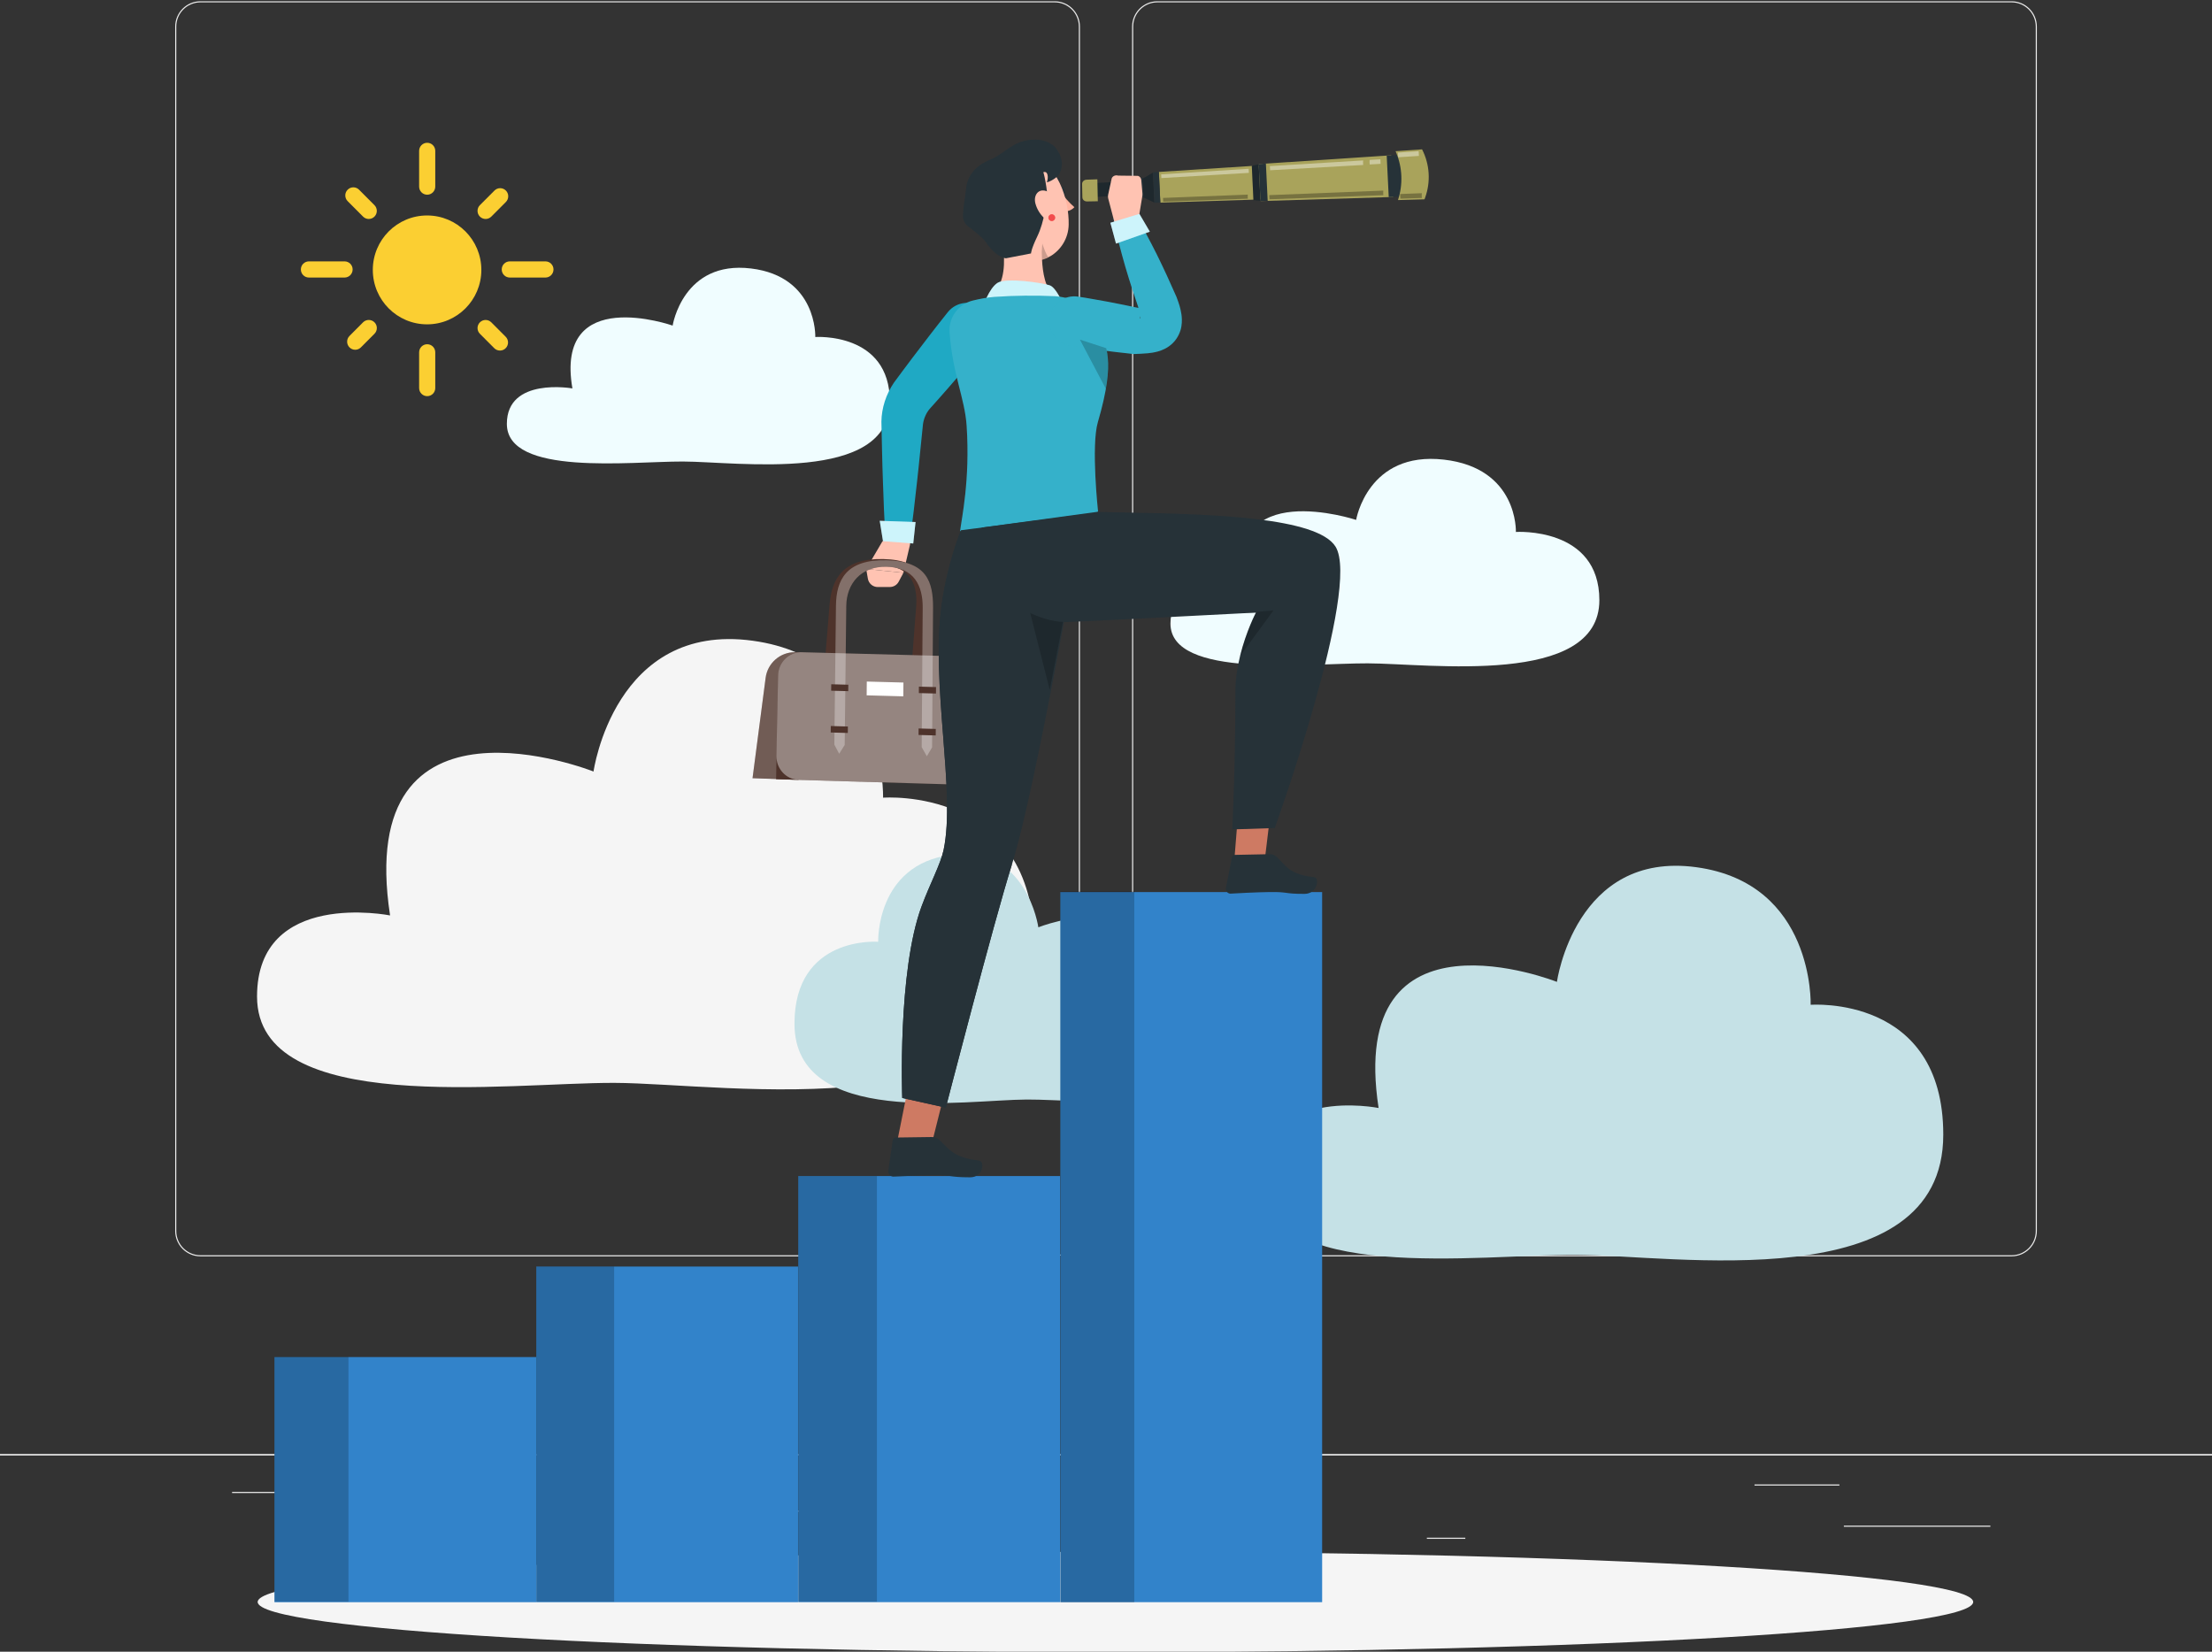 <svg width="150" height="112" viewBox="0 0 150 112" fill="none" xmlns="http://www.w3.org/2000/svg">
<rect x="0" y="0" width="150" height="112" fill="#333333" stroke="none"/>
<g clip-path="url(#clip0_3240_9943)">
<path d="M150 98.609H0V98.685H150V98.609Z" fill="#EBEBEB"/>
<path d="M71.521 85.191H13.591C12.647 85.191 11.879 84.42 11.879 83.473V1.803C11.879 0.857 12.647 0.086 13.591 0.086H71.521C72.465 0.086 73.233 0.857 73.233 1.803V83.473C73.233 84.42 72.465 85.191 71.521 85.191ZM13.591 0.161C12.688 0.161 11.954 0.898 11.954 1.804V83.473C11.954 84.379 12.688 85.116 13.591 85.116H71.521C72.424 85.116 73.158 84.379 73.158 83.473V1.803C73.158 0.898 72.424 0.161 71.521 0.161L13.591 0.161Z" fill="#EBEBEB"/>
<path d="M136.411 85.191H78.482C77.538 85.191 76.769 84.42 76.769 83.473V1.803C76.769 0.857 77.538 0.086 78.482 0.086H136.411C137.356 0.086 138.124 0.857 138.124 1.803V83.473C138.124 84.42 137.355 85.191 136.411 85.191ZM78.482 0.161C77.579 0.161 76.844 0.898 76.844 1.804V83.473C76.844 84.379 77.579 85.116 78.482 85.116H136.411C137.314 85.116 138.049 84.379 138.049 83.473V1.803C138.049 0.898 137.314 0.161 136.411 0.161L78.482 0.161Z" fill="#EBEBEB"/>
<path d="M150 98.609H0V98.685H150V98.609Z" fill="#EBEBEB"/>
<path d="M134.972 103.453H125.035V103.528H134.972V103.453Z" fill="#EBEBEB"/>
<path d="M99.366 104.27H96.758V104.345H99.366V104.27Z" fill="#EBEBEB"/>
<path d="M124.734 100.658H118.977V100.733H124.734V100.658Z" fill="#EBEBEB"/>
<path d="M28.696 101.164H15.738V101.239H28.696V101.164Z" fill="#EBEBEB"/>
<path d="M67.544 102.434H39.441V102.509H67.544V102.434Z" fill="#EBEBEB"/>
<path d="M46.31 31.295C49.999 31.305 60.342 32.81 60.342 27.238C60.342 22.504 55.287 22.852 55.287 22.852C55.287 22.852 55.433 18.751 50.929 18.205C46.31 17.646 45.613 22.078 45.613 22.078C45.613 22.078 37.596 19.256 38.816 26.338C38.816 26.338 34.371 25.55 34.371 28.739C34.371 32.302 42.737 31.286 46.31 31.295Z" fill="#F0FDFF"/>
<path d="M41.663 73.428C49.15 73.451 70.142 76.899 70.142 64.136C70.142 53.292 59.882 54.09 59.882 54.09C59.882 54.09 60.179 44.695 51.038 43.446C41.663 42.165 40.248 52.316 40.248 52.316C40.248 52.316 23.974 45.852 26.451 62.074C26.451 62.074 17.43 60.271 17.43 67.573C17.43 75.734 34.411 73.406 41.663 73.428Z" fill="#F5F5F5"/>
<path d="M69.63 74.558C65.488 74.571 53.875 76.478 53.875 69.418C53.875 63.419 59.551 63.861 59.551 63.861C59.551 63.861 59.387 58.663 64.443 57.972C69.63 57.263 70.412 62.879 70.412 62.879C70.412 62.879 79.415 59.303 78.045 68.277C78.045 68.277 83.036 67.28 83.036 71.32C83.036 75.834 73.642 74.546 69.63 74.558Z" fill="#C5E1E6"/>
<path d="M92.743 44.98C96.874 44.991 108.456 46.579 108.456 40.699C108.456 35.703 102.795 36.071 102.795 36.071C102.795 36.071 102.959 31.742 97.915 31.167C92.742 30.576 91.962 35.254 91.962 35.254C91.962 35.254 82.982 32.276 84.349 39.749C84.349 39.749 79.371 38.918 79.371 42.283C79.371 46.043 88.741 44.97 92.743 44.98Z" fill="#F0FDFF"/>
<path d="M106.817 85.082C113.379 85.102 131.777 88.124 131.777 76.939C131.777 67.435 122.785 68.134 122.785 68.134C122.785 68.134 123.045 59.9 115.034 58.805C106.817 57.682 105.577 66.58 105.577 66.58C105.577 66.58 91.314 60.914 93.485 75.131C93.485 75.131 85.578 73.551 85.578 79.951C85.578 87.103 100.461 85.063 106.817 85.082Z" fill="#C5E1E6"/>
<path d="M33.263 101.164H31.363V101.239H33.263V101.164Z" fill="#EBEBEB"/>
<path d="M75.639 112.035C107.764 112.035 133.806 110.509 133.806 108.628C133.806 106.746 107.764 105.221 75.639 105.221C43.515 105.221 17.473 106.746 17.473 108.628C17.473 110.509 43.515 112.035 75.639 112.035Z" fill="#F5F5F5"/>
<path d="M89.657 60.49H71.906V108.641H89.657V60.49Z" fill="#3283CA"/>
<path opacity="0.2" d="M76.918 60.444H71.902V108.651H76.918V60.444Z" fill="black"/>
<path d="M71.884 79.746H54.133V108.64H71.884V79.746Z" fill="#3283CA"/>
<path opacity="0.2" d="M59.467 79.746H54.133V108.61H59.467V79.746Z" fill="black"/>
<path d="M54.118 85.883H36.367V108.642H54.118V85.883Z" fill="#3283CA"/>
<path opacity="0.2" d="M41.647 85.883H36.367V108.612H41.647V85.883Z" fill="black"/>
<path d="M36.364 92.02H18.613V108.643H36.364V92.02Z" fill="#3283CA"/>
<path opacity="0.2" d="M23.629 92.002H18.613V108.611H23.629V92.002Z" fill="black"/>
<path d="M66.874 23.291C66.031 24.314 65.163 25.315 64.294 26.315L63.638 27.061L63.048 27.72C62.806 28.006 62.647 28.366 62.59 28.758L62.392 30.701C62.326 31.359 62.262 32.018 62.185 32.677C62.04 33.994 61.889 35.31 61.713 36.626C61.651 37.087 61.228 37.41 60.769 37.349C60.363 37.294 60.064 36.957 60.042 36.562C59.966 35.238 59.916 33.916 59.871 32.593C59.844 31.932 59.83 31.271 59.814 30.61L59.77 28.594C59.782 27.666 60.087 26.734 60.616 25.951L61.269 25.07L61.861 24.281C62.657 23.234 63.454 22.189 64.275 21.165C64.856 20.441 65.912 20.326 66.634 20.909C67.356 21.491 67.47 22.55 66.889 23.274C66.886 23.277 66.877 23.288 66.874 23.291Z" fill="#1FA9C4"/>
<path d="M59.835 36.715L58.738 38.582L61.263 38.839L61.707 36.943C61.759 36.719 61.616 36.492 61.389 36.453C60.97 36.381 60.316 36.352 59.835 36.715Z" fill="#FFC3B2"/>
<path d="M58.738 38.582L58.853 39.242C58.91 39.569 59.193 39.807 59.524 39.806L60.346 39.804C60.596 39.803 60.826 39.664 60.943 39.442L61.263 38.839L58.738 38.582Z" fill="#FFC3B2"/>
<path d="M59.656 35.315L62.086 35.398L61.929 36.853L59.877 36.695L59.656 35.315Z" fill="#B8EFFA"/>
<path opacity="0.3" d="M59.656 35.315L62.086 35.398L61.929 36.853L59.877 36.695L59.656 35.315Z" fill="white"/>
<path d="M62.104 50.599L61.705 51.201L61.4 50.579L62.127 41.132C62.242 39.63 61.738 38.396 59.875 38.351C58.132 38.308 57.075 39.502 56.953 41.002L56.19 50.432L55.773 51.032L55.488 50.412L56.256 40.984C56.398 39.241 57.169 37.842 59.909 37.908C62.654 37.975 62.96 39.403 62.827 41.15L62.104 50.599Z" fill="#4E332B"/>
<path d="M54.385 44.227L53.903 44.225C52.9 44.22 52.05 44.965 51.919 45.962L51.031 52.77L54.157 52.882L54.385 44.227Z" fill="#4E332B"/>
<path opacity="0.2" d="M54.385 44.227L53.903 44.225C52.9 44.22 52.05 44.965 51.919 45.962L51.031 52.77L54.157 52.882L54.385 44.227Z" fill="white"/>
<path d="M63.208 50.679L62.501 50.659L62.57 41.212C62.581 39.71 61.99 38.476 60.124 38.431C58.378 38.389 57.404 39.582 57.387 41.082L57.282 50.512L56.578 50.492L56.688 41.064C56.709 39.321 57.383 37.922 60.127 37.989C62.877 38.055 63.282 39.483 63.271 41.23L63.208 50.679Z" fill="#4E332B"/>
<path d="M66.52 53.252L52.629 52.839L52.763 45.815C52.776 44.916 53.502 44.206 54.384 44.229L64.498 44.494C65.64 44.525 66.562 45.49 66.558 46.653L66.52 53.252Z" fill="#4E332B"/>
<path opacity="0.4" d="M64.982 53.204L54.156 52.882C53.313 52.857 52.64 52.135 52.653 51.27L52.764 45.813C52.777 44.914 53.502 44.204 54.384 44.227L64.498 44.492C65.641 44.523 66.563 45.488 66.558 46.651L66.528 51.677C66.524 52.545 65.832 53.23 64.982 53.204Z" fill="white"/>
<g opacity="0.3">
<path d="M63.207 50.68L62.85 51.281L62.501 50.66L62.57 41.213C62.581 39.711 61.989 38.477 60.123 38.431C58.378 38.389 57.404 39.583 57.387 41.082L57.281 50.512L56.906 51.112L56.578 50.492L56.688 41.064C56.709 39.321 57.383 37.922 60.127 37.989C62.877 38.055 63.282 39.483 63.271 41.23L63.207 50.68Z" fill="white"/>
</g>
<path d="M57.521 46.867L56.363 46.836L56.368 46.398L57.526 46.43L57.521 46.867Z" fill="#4E332B"/>
<path d="M57.492 49.702L56.332 49.669L56.337 49.23L57.497 49.263L57.492 49.702Z" fill="#4E332B"/>
<path d="M63.471 47.028L62.309 46.997L62.312 46.559L63.474 46.59L63.471 47.028Z" fill="#4E332B"/>
<path d="M63.454 49.869L62.289 49.837L62.292 49.397L63.457 49.429L63.454 49.869Z" fill="#4E332B"/>
<path d="M61.255 47.218L58.77 47.15L58.779 46.215L61.263 46.282L61.255 47.218Z" fill="white"/>
<path d="M71.982 12.735C72.078 12.716 72.18 12.816 72.211 12.961C72.242 13.106 72.192 13.242 72.096 13.261C72 13.279 71.899 13.179 71.868 13.034C71.829 12.884 71.886 12.753 71.982 12.735Z" fill="#263238"/>
<path d="M72.001 12.856C72.098 12.81 72.188 12.708 72.227 12.607C72.144 12.686 72.029 12.73 71.914 12.727C71.958 12.752 71.998 12.806 72.001 12.856Z" fill="#263238"/>
<path d="M72.191 14.328C72.443 14.338 72.686 14.236 72.856 14.049C72.489 13.729 72.167 13.361 71.898 12.953L72.191 14.328Z" fill="#FFB5A1"/>
<path d="M71.181 12.497C71.32 12.322 71.534 12.225 71.757 12.237C71.766 12.24 71.776 12.241 71.786 12.241C71.835 12.24 71.873 12.199 71.873 12.15C71.872 12.101 71.831 12.062 71.782 12.063C71.504 12.041 71.232 12.155 71.052 12.369C71.038 12.385 71.031 12.405 71.031 12.427C71.031 12.476 71.071 12.516 71.12 12.516C71.142 12.517 71.163 12.511 71.181 12.497Z" fill="#263238"/>
<path d="M70.269 21.192C67.773 21.219 67.391 19.856 67.391 19.856C68.132 19.126 68.169 17.791 68.011 16.6C68.202 16.869 68.441 17.104 68.753 17.313C69.35 17.706 70.645 17.074 70.645 17.074C70.648 17.074 70.645 17.296 70.662 17.615C70.702 18.396 70.873 19.765 71.581 19.977C71.581 19.977 73.02 21.162 70.269 21.192Z" fill="#FFC3B2"/>
<path d="M70.678 17.277C70.652 17.392 70.625 17.508 70.609 17.63C70.599 17.636 70.588 17.64 70.578 17.64C69.994 17.786 69.347 17.706 68.75 17.312C68.436 17.104 68.198 16.87 68.008 16.601C67.97 16.298 67.915 16.003 67.859 15.732L70.577 17.223L70.678 17.277Z" fill="#FFC3B2"/>
<path d="M72.469 15.234C72.452 16.16 71.947 16.941 71.241 17.366H71.237C71.234 17.369 71.23 17.369 71.227 17.369C71.037 17.489 70.83 17.575 70.612 17.63C70.602 17.637 70.591 17.64 70.581 17.64C69.997 17.786 69.35 17.706 68.753 17.313C68.439 17.104 68.201 16.87 68.011 16.601C67.521 15.928 67.317 15.029 66.968 13.767C66.859 13.396 66.838 13.003 66.907 12.623C67.152 11.264 68.45 10.363 69.802 10.609C71.698 10.947 72.507 13.543 72.469 15.234Z" fill="#FFC3B2"/>
<path opacity="0.2" d="M71.104 17.414C70.93 17.525 70.843 17.568 70.661 17.616C70.644 17.296 70.648 17.074 70.644 17.074C70.661 16.795 70.681 16.516 70.681 16.516C70.681 16.526 70.973 17.414 71.104 17.414Z" fill="black"/>
<path d="M71.813 11.82C71.609 12.144 70.97 12.418 70.992 12.343C71.102 12.074 71.081 11.559 70.749 11.679C70.841 11.885 71.116 13.43 70.992 13.617C70.923 13.72 70.859 14.956 70.334 16.046C69.915 16.915 69.915 17.185 69.915 17.185L68.212 17.515C67.574 17.434 66.98 16.617 66.927 16.527C66.705 16.142 66.024 15.638 65.67 15.371C65.517 15.255 65.397 15.085 65.333 14.903C65.216 14.575 65.454 13.393 65.506 12.838C65.581 12.038 65.999 11.299 67.156 10.824C67.871 10.53 68.472 9.886 69.201 9.631C69.931 9.376 70.799 9.388 71.415 9.855C71.718 10.085 72.322 11.009 71.813 11.82Z" fill="#263238"/>
<path d="M70.922 12.945C71.447 13.099 71.72 13.875 71.743 14.367C71.768 14.912 71.406 15.256 70.933 14.891C70.576 14.611 70.322 14.22 70.208 13.78C70.08 13.247 70.397 12.79 70.922 12.945Z" fill="#FFC3B2"/>
<path d="M71.552 14.759C71.552 14.886 71.45 14.989 71.323 14.989C71.196 14.989 71.094 14.886 71.094 14.759C71.094 14.632 71.196 14.529 71.323 14.529C71.45 14.529 71.552 14.632 71.552 14.759Z" fill="#EC0000"/>
<path opacity="0.3" d="M71.552 14.759C71.552 14.886 71.45 14.989 71.323 14.989C71.196 14.989 71.094 14.886 71.094 14.759C71.094 14.632 71.196 14.529 71.323 14.529C71.45 14.529 71.552 14.632 71.552 14.759Z" fill="white"/>
<path d="M66.672 20.761C66.672 20.761 67.06 19.561 67.644 19.181C68.23 18.802 70.797 19.196 71.2 19.354C71.602 19.512 72.008 20.442 72.008 20.442L66.672 20.761Z" fill="#B8EFFA"/>
<path opacity="0.3" d="M66.672 20.761C66.672 20.761 67.06 19.561 67.644 19.181C68.23 18.802 70.797 19.196 71.2 19.354C71.602 19.512 72.008 20.442 72.008 20.442L66.672 20.761Z" fill="white"/>
<path d="M72.536 20.249C72.136 20.183 72.026 20.123 71.569 20.087C70.191 20.022 68.81 20.037 67.434 20.132C66.932 20.168 66.449 20.265 65.969 20.38C64.984 20.618 64.319 21.539 64.392 22.545C64.597 25.362 65.427 27.015 65.549 28.869C65.793 32.564 65.206 35.154 65.106 36.016L66.994 36.304C70.367 36.224 72.607 35.496 74.463 34.705C74.463 34.705 73.977 30.238 74.447 28.628C75.733 24.231 74.898 23.536 74.644 22.277C74.433 21.23 73.594 20.423 72.536 20.249Z" fill="#1FA9C4"/>
<path opacity="0.1" d="M74.446 28.626C74.292 29.151 74.241 29.978 74.241 30.853C74.241 32.67 74.463 34.702 74.463 34.702C72.608 35.496 70.367 36.223 66.992 36.303L65.104 36.014C65.204 35.152 65.791 32.562 65.55 28.868C65.425 27.014 64.597 25.362 64.392 22.543C64.319 21.537 64.983 20.615 65.969 20.379C66.448 20.262 66.931 20.168 67.435 20.131C68.81 20.036 70.189 20.019 71.567 20.083C72.024 20.12 72.134 20.181 72.533 20.248C73.593 20.423 74.432 21.227 74.643 22.277C74.734 22.728 74.902 23.108 75.016 23.613C75.156 24.225 75.224 25.022 74.989 26.358C74.882 26.984 74.707 27.727 74.446 28.626Z" fill="white"/>
<path d="M73.079 20.111C73.769 20.209 74.452 20.347 75.138 20.463C75.822 20.595 76.506 20.731 77.187 20.878L76.941 20.859C77.245 20.872 77.512 20.896 77.681 20.907C77.763 20.913 77.82 20.911 77.799 20.924C77.795 20.93 77.755 20.943 77.708 20.973C77.65 21.005 77.58 21.055 77.504 21.134C77.346 21.292 77.283 21.503 77.288 21.566C77.287 21.634 77.308 21.618 77.312 21.565C77.324 21.456 77.3 21.249 77.256 21.035L77.287 21.124C76.941 20.123 76.613 19.114 76.312 18.095C76.02 17.072 75.739 16.045 75.54 14.986C75.464 14.579 75.73 14.187 76.136 14.111C76.446 14.052 76.748 14.196 76.907 14.449C77.478 15.361 77.968 16.306 78.447 17.256C78.917 18.208 79.359 19.172 79.783 20.142L79.814 20.231C79.93 20.538 80.044 20.861 80.112 21.295C80.143 21.513 80.165 21.772 80.115 22.109C80.07 22.439 79.889 22.911 79.535 23.258C79.362 23.432 79.174 23.555 78.996 23.648C78.825 23.734 78.657 23.795 78.521 23.832C78.235 23.911 78.02 23.934 77.831 23.954C77.457 23.99 77.18 23.991 76.941 24.005L76.903 24.008L76.694 23.986C76.001 23.913 75.309 23.829 74.618 23.742C73.929 23.638 73.237 23.556 72.552 23.434C71.639 23.271 71.032 22.397 71.194 21.482C71.353 20.589 72.191 19.987 73.079 20.111Z" fill="#1FA9C4"/>
<g opacity="0.1">
<path d="M73.079 20.111C73.769 20.209 74.452 20.347 75.138 20.463C75.822 20.595 76.506 20.731 77.187 20.878L76.941 20.859C77.245 20.872 77.512 20.896 77.681 20.907C77.763 20.913 77.82 20.911 77.799 20.924C77.795 20.93 77.755 20.943 77.708 20.973C77.65 21.005 77.58 21.055 77.504 21.134C77.346 21.292 77.283 21.503 77.288 21.566C77.287 21.634 77.308 21.618 77.312 21.565C77.324 21.456 77.3 21.249 77.256 21.035L77.287 21.124C76.941 20.123 76.613 19.114 76.312 18.095C76.02 17.072 75.739 16.045 75.54 14.986C75.464 14.579 75.73 14.187 76.136 14.111C76.446 14.052 76.748 14.196 76.907 14.449C77.478 15.361 77.968 16.306 78.447 17.256C78.917 18.208 79.359 19.172 79.783 20.142L79.814 20.231C79.93 20.538 80.044 20.861 80.112 21.295C80.143 21.513 80.165 21.772 80.115 22.109C80.07 22.439 79.889 22.911 79.535 23.258C79.362 23.432 79.174 23.555 78.996 23.648C78.825 23.734 78.657 23.795 78.521 23.832C78.235 23.911 78.02 23.934 77.831 23.954C77.457 23.99 77.18 23.991 76.941 24.005L76.903 24.008L76.694 23.986C76.001 23.913 75.309 23.829 74.618 23.742C73.929 23.638 73.237 23.556 72.552 23.434C71.639 23.271 71.032 22.397 71.194 21.482C71.353 20.589 72.191 19.987 73.079 20.111Z" fill="white"/>
</g>
<path d="M85.483 13.634L94.478 13.357L94.34 10.531L85.363 11.124L85.483 13.634Z" fill="#A9A35B"/>
<path d="M78.684 13.741L85.957 13.507L85.846 11.19L78.586 11.659L78.684 13.741Z" fill="#A9A35B"/>
<path d="M84.998 13.566L85.474 13.616L85.356 11.141L84.887 11.237L84.998 13.566Z" fill="#263238"/>
<path opacity="0.2" d="M84.998 13.566L85.474 13.616L85.356 11.141L84.887 11.237L84.998 13.566Z" fill="black"/>
<path d="M85.475 13.633L85.964 13.618L85.843 11.092L85.356 11.124L85.475 13.633Z" fill="#263238"/>
<path d="M77.557 13.399L78.278 13.735L78.183 11.705L77.496 12.109L77.557 13.399Z" fill="#263238"/>
<path d="M73.86 13.374L75.999 13.263L75.954 12.312L73.816 12.441L73.86 13.374Z" fill="#263238"/>
<path opacity="0.2" d="M73.86 13.374L75.999 13.263L75.954 12.312L73.816 12.441L73.86 13.374Z" fill="black"/>
<path d="M75.704 13.453L78.084 13.361L78.021 12.031L75.644 12.172L75.704 13.453Z" fill="#263238"/>
<path opacity="0.2" d="M77.557 13.399L78.278 13.735L78.183 11.705L77.496 12.109L77.557 13.399Z" fill="black"/>
<path d="M78.289 13.753L78.683 13.74L78.585 11.658L78.191 11.684L78.289 13.753Z" fill="#263238"/>
<path d="M94.173 13.366L95.584 13.315L95.445 10.479L94.035 10.551L94.173 13.366Z" fill="#263238"/>
<path d="M94.799 13.566L96.599 13.516L96.644 13.391C97.028 12.321 96.952 11.138 96.433 10.127L94.637 10.252L94.676 10.346C95.103 11.37 95.146 12.513 94.799 13.566Z" fill="#A9A35B"/>
<g opacity="0.4">
<path d="M92.879 10.844L93.607 10.799L93.622 11.11L92.883 11.153C92.865 11.051 92.871 10.947 92.879 10.844Z" fill="white"/>
<path d="M92.439 10.879C92.431 10.982 92.426 11.085 92.442 11.186L86.129 11.545L86.113 11.263L92.439 10.879Z" fill="white"/>
</g>
<g opacity="0.4">
<path d="M78.742 11.822L78.755 12.075L84.687 11.722L84.674 11.445L78.742 11.822Z" fill="white"/>
</g>
<g opacity="0.4">
<path d="M94.793 10.349L94.811 10.665L96.218 10.572L96.202 10.25L94.793 10.349Z" fill="white"/>
</g>
<path opacity="0.3" d="M96.417 13.1C96.408 13.207 96.403 13.315 96.42 13.422L94.963 13.472L94.945 13.156L96.417 13.1Z" fill="black"/>
<path opacity="0.3" d="M93.805 12.924C93.797 13.028 93.792 13.133 93.808 13.236L86.086 13.513L86.07 13.232L93.805 12.924Z" fill="black"/>
<path opacity="0.3" d="M84.615 13.195C84.609 13.287 84.605 13.38 84.618 13.472L78.88 13.674L78.867 13.421L84.615 13.195Z" fill="black"/>
<path d="M73.379 12.476L73.398 13.385C73.401 13.54 73.54 13.663 73.71 13.66L74.445 13.647L74.414 12.158L73.679 12.185C73.51 12.192 73.376 12.322 73.379 12.476Z" fill="#A9A35B"/>
<path d="M77.182 14.996L77.462 13.303C77.473 13.232 77.476 13.161 77.469 13.09L77.389 12.193C77.376 12.076 77.295 11.962 77.169 11.924L75.82 11.908C75.642 11.852 75.447 11.937 75.387 12.096L75.145 13.205C75.127 13.288 75.129 13.375 75.15 13.457L75.551 14.985C75.589 15.112 75.707 15.211 75.852 15.239L76.733 15.247C76.941 15.287 77.14 15.176 77.182 14.996Z" fill="#FFC3B2"/>
<path d="M77.972 15.709L75.679 16.518L75.297 15.105L77.266 14.504L77.972 15.709Z" fill="#B8EFFA"/>
<path opacity="0.3" d="M77.972 15.709L75.679 16.518L75.297 15.105L77.266 14.504L77.972 15.709Z" fill="white"/>
<path opacity="0.2" d="M74.988 26.357L73.231 23.029L75.015 23.611C75.156 24.224 75.223 25.021 74.988 26.357Z" fill="black"/>
<path d="M84.051 53.98L83.688 58.5L85.739 58.539L86.301 53.883L84.051 53.98Z" fill="#CE7A63"/>
<path d="M86.061 57.921L83.722 57.969C83.633 57.971 83.557 58.038 83.539 58.131L83.136 60.189C83.099 60.371 83.206 60.55 83.375 60.588C83.397 60.593 83.419 60.596 83.441 60.596C84.285 60.563 85.034 60.498 86.084 60.478C87.323 60.453 87.011 60.619 88.468 60.612C89.345 60.606 89.496 59.529 89.123 59.484C87.417 59.288 87.235 58.737 86.571 58.094C86.427 57.971 86.245 57.91 86.061 57.921Z" fill="#263238"/>
<path d="M61.654 73.348L60.824 77.499L63.029 78.174L64.092 73.934L61.654 73.348Z" fill="#CE7A63"/>
<path d="M73.451 34.883C73.451 34.883 70.312 53.256 68.607 58.663C67.393 62.513 64.137 75.11 64.137 75.11L61.183 74.453C61.183 74.453 60.853 65.879 62.496 61.453C63.056 59.943 63.788 58.581 63.986 57.645C64.832 53.646 63.088 46.391 63.859 40.98C64.277 38.047 65.169 35.955 65.169 35.955L73.451 34.883Z" fill="#263238"/>
<path d="M68.607 58.663C67.393 62.513 64.137 75.109 64.137 75.109L61.183 74.453C61.183 74.453 60.853 65.879 62.496 61.453C63.056 59.943 63.788 58.581 63.986 57.645C64.832 53.646 63.088 46.391 63.859 40.98C64.277 38.047 65.169 35.955 65.169 35.955" fill="#263238"/>
<path opacity="0.2" d="M69.606 40.562L71.186 46.785L72.341 40.833L69.606 40.562Z" fill="black"/>
<path d="M86.446 56.148L83.56 56.242C83.56 56.242 83.773 52.453 83.773 46.929C83.773 46.078 83.905 45.238 84.091 44.486C84.502 42.798 85.168 41.54 85.168 41.54C85.168 41.54 84.859 41.558 84.331 41.582C82.699 41.667 72.583 42.191 72.385 42.176C72.235 42.161 71.315 42.283 69.667 41.477C66.605 39.98 66.574 35.775 66.574 35.775L74.461 34.701C74.461 34.707 74.59 34.725 76.489 34.758C82.246 34.858 89.321 35.081 90.563 37.063C92.309 39.852 86.446 56.148 86.446 56.148Z" fill="#263238"/>
<path d="M63.139 77.101L60.719 77.134C60.628 77.135 60.553 77.203 60.54 77.296L60.238 79.371C60.211 79.555 60.331 79.736 60.508 79.775C60.531 79.781 60.554 79.783 60.577 79.783C61.448 79.755 62.221 79.695 63.307 79.681C64.589 79.665 64.275 79.83 65.783 79.832C66.692 79.832 66.787 78.746 66.398 78.698C64.621 78.489 64.401 77.932 63.677 77.278C63.521 77.153 63.33 77.09 63.139 77.101Z" fill="#263238"/>
<path opacity="0.2" d="M84.09 44.487C84.501 42.799 85.167 41.541 85.167 41.541C85.167 41.541 84.858 41.559 84.33 41.583C84.306 41.574 84.282 41.568 84.252 41.568L86.355 41.391L84.09 44.487Z" fill="black"/>
<path d="M28.961 21.993C30.993 21.993 32.641 20.34 32.641 18.302C32.641 16.264 30.993 14.611 28.961 14.611C26.929 14.611 25.281 16.264 25.281 18.302C25.281 20.34 26.929 21.993 28.961 21.993Z" fill="#FBCF32"/>
<path d="M28.969 13.203C28.667 13.203 28.422 12.957 28.422 12.654V10.23C28.422 9.927 28.667 9.682 28.969 9.682C29.271 9.682 29.516 9.927 29.516 10.23V12.654C29.516 12.957 29.271 13.203 28.969 13.203Z" fill="#FBCF32"/>
<path d="M28.969 26.863C28.667 26.863 28.422 26.617 28.422 26.314V23.891C28.422 23.587 28.667 23.342 28.969 23.342C29.271 23.342 29.516 23.587 29.516 23.891V26.314C29.516 26.617 29.271 26.863 28.969 26.863Z" fill="#FBCF32"/>
<path d="M25.006 14.848C24.866 14.848 24.726 14.795 24.619 14.687L23.575 13.64C23.361 13.425 23.361 13.078 23.575 12.864C23.788 12.649 24.135 12.649 24.348 12.864L25.393 13.912C25.606 14.126 25.606 14.473 25.393 14.687C25.286 14.795 25.146 14.848 25.006 14.848Z" fill="#FBCF32"/>
<path d="M33.904 23.771C33.764 23.771 33.624 23.718 33.517 23.611L32.543 22.634C32.329 22.42 32.329 22.072 32.543 21.858C32.757 21.643 33.103 21.643 33.317 21.858L34.291 22.835C34.505 23.049 34.505 23.396 34.291 23.611C34.184 23.718 34.044 23.771 33.904 23.771Z" fill="#FBCF32"/>
<path d="M23.366 18.82H20.95C20.647 18.82 20.402 18.575 20.402 18.271C20.402 17.968 20.647 17.723 20.95 17.723H23.366C23.668 17.723 23.913 17.968 23.913 18.271C23.913 18.575 23.668 18.82 23.366 18.82Z" fill="#FBCF32"/>
<path d="M36.987 18.82H34.571C34.268 18.82 34.023 18.575 34.023 18.271C34.023 17.968 34.268 17.723 34.571 17.723H36.987C37.289 17.723 37.534 17.968 37.534 18.271C37.534 18.575 37.289 18.82 36.987 18.82Z" fill="#FBCF32"/>
<path d="M24.087 23.717C23.946 23.717 23.807 23.663 23.7 23.556C23.486 23.342 23.486 22.994 23.7 22.78L24.62 21.856C24.834 21.642 25.181 21.642 25.394 21.856C25.608 22.07 25.608 22.418 25.394 22.632L24.473 23.556C24.367 23.663 24.227 23.717 24.087 23.717Z" fill="#FBCF32"/>
<path d="M32.93 14.848C32.79 14.848 32.65 14.794 32.543 14.687C32.329 14.473 32.329 14.125 32.543 13.911L33.531 12.921C33.745 12.706 34.091 12.706 34.304 12.921C34.518 13.135 34.518 13.482 34.304 13.697L33.317 14.687C33.21 14.794 33.07 14.848 32.93 14.848Z" fill="#FBCF32"/>
</g>
<defs>
<clipPath id="clip0_3240_9943">
<rect width="150" height="112" fill="white"/>
</clipPath>
</defs>
</svg>
